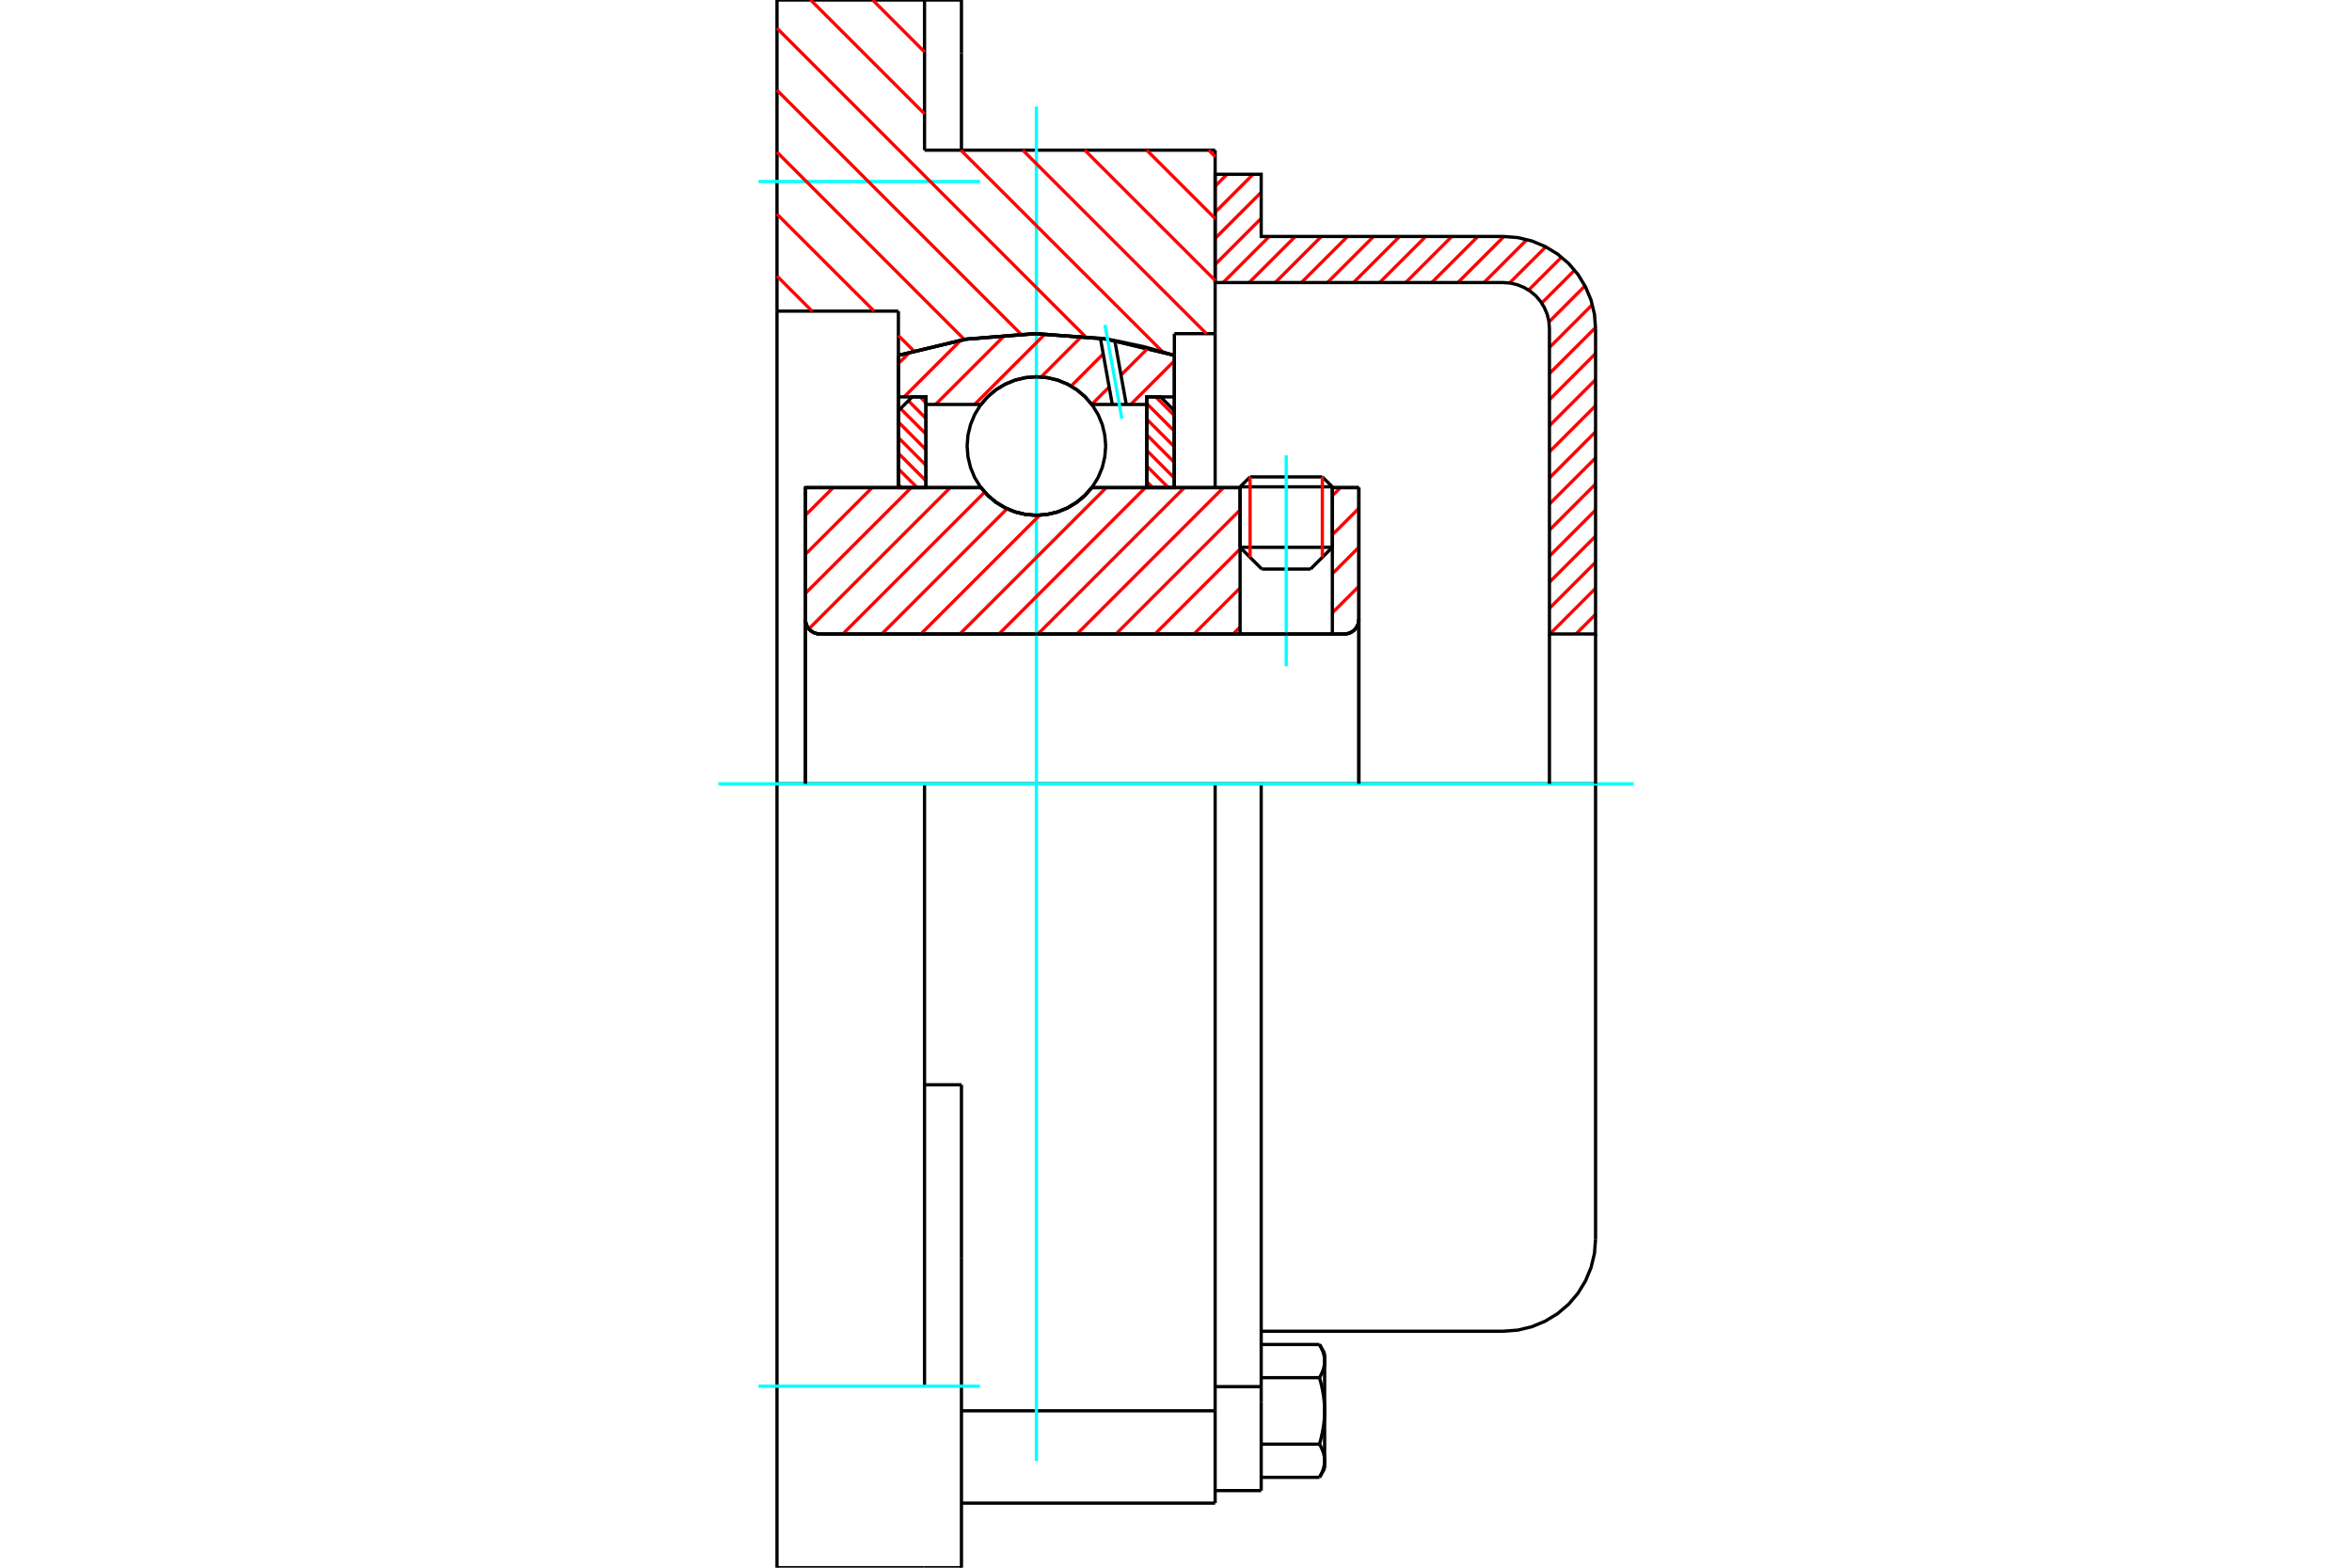 <?xml version="1.0" standalone="no"?>
<!DOCTYPE svg PUBLIC "-//W3C//DTD SVG 1.1//EN"
	"http://www.w3.org/Graphics/SVG/1.1/DTD/svg11.dtd">
<svg xmlns="http://www.w3.org/2000/svg" height="100%" width="100%" viewBox="0 0 36000 24000">
	<rect x="-1800" y="-1200" width="39600" height="26400" style="fill:#FFF"/>
	<g style="fill:none; fill-rule:evenodd" transform="matrix(1 0 0 1 0 0)">
		<g style="fill:none; stroke:#000; stroke-width:50; shape-rendering:geometricPrecision">
			<line x1="20393" y1="7453" x2="18981" y2="7453"/>
			<line x1="19134" y1="7301" x2="20240" y2="7301"/>
			<line x1="18981" y1="8379" x2="20393" y2="8379"/>
			<line x1="20059" y1="8712" x2="19314" y2="8712"/>
			<polyline points="20576,9706 20611,9703 20645,9695 20677,9682 20707,9663 20733,9641 20756,9614 20774,9584 20788,9552 20796,9518 20799,9483"/>
			<line x1="20799" y1="7465" x2="20799" y2="9483"/>
			<line x1="20393" y1="7465" x2="20799" y2="7465"/>
			<line x1="16711" y1="7465" x2="18981" y2="7465"/>
			<polyline points="15015,7465 15123,7588 15248,7692 15389,7777 15540,7838 15700,7876 15863,7889 16026,7876 16186,7838 16337,7777 16478,7692 16603,7588 16711,7465"/>
			<line x1="12328" y1="7465" x2="15015" y2="7465"/>
			<line x1="12328" y1="9483" x2="12328" y2="7465"/>
			<polyline points="12328,9483 12331,9518 12339,9552 12352,9584 12371,9614 12393,9641 12420,9663 12449,9682 12482,9695 12516,9703 12551,9706"/>
			<line x1="20576" y1="9706" x2="12551" y2="9706"/>
			<line x1="20799" y1="9483" x2="20799" y2="12000"/>
			<line x1="12328" y1="9483" x2="12328" y2="12000"/>
			<line x1="19134" y1="7301" x2="18981" y2="7453"/>
			<line x1="20393" y1="7453" x2="20240" y2="7301"/>
			<line x1="20059" y1="8712" x2="20393" y2="8379"/>
			<line x1="18981" y1="8379" x2="19314" y2="8712"/>
			<line x1="18981" y1="7453" x2="18981" y2="8379"/>
			<line x1="20393" y1="8379" x2="20393" y2="7453"/>
			<polyline points="20576,9706 20611,9703 20645,9695 20677,9682 20707,9663 20733,9641 20756,9614 20774,9584 20788,9552 20796,9518 20799,9483"/>
			<polyline points="12328,9483 12331,9518 12339,9552 12352,9584 12371,9614 12393,9641 12420,9663 12449,9682 12482,9695 12516,9703 12551,9706"/>
			<line x1="18599" y1="23012" x2="18599" y2="21600"/>
			<line x1="14716" y1="21598" x2="18599" y2="21598"/>
			<line x1="14151" y1="2299" x2="18599" y2="2299"/>
			<line x1="18599" y1="12000" x2="18599" y2="21598"/>
			<line x1="18599" y1="12000" x2="14151" y2="12000"/>
			<line x1="14716" y1="16607" x2="14151" y2="16607"/>
			<line x1="14151" y1="12000" x2="11893" y2="12000"/>
			<line x1="13751" y1="4763" x2="11893" y2="4763"/>
			<line x1="13751" y1="5440" x2="13751" y2="4763"/>
			<polyline points="17975,5440 16932,5191 15863,5108 14794,5191 13751,5440"/>
			<line x1="17975" y1="5108" x2="17975" y2="5440"/>
			<line x1="18599" y1="5108" x2="17975" y2="5108"/>
			<line x1="18599" y1="2299" x2="18599" y2="5108"/>
			<line x1="14151" y1="0" x2="14151" y2="2299"/>
			<line x1="11893" y1="0" x2="14151" y2="0"/>
			<line x1="11893" y1="4763" x2="11893" y2="0"/>
			<line x1="17975" y1="5440" x2="17975" y2="7465"/>
			<line x1="13751" y1="7465" x2="13751" y2="5440"/>
			<line x1="18599" y1="5108" x2="18599" y2="7465"/>
			<line x1="11893" y1="12000" x2="11893" y2="4763"/>
			<polyline points="11893,24000 11893,21221 11893,12000"/>
			<line x1="14716" y1="19255" x2="14716" y2="16607"/>
			<line x1="14151" y1="21221" x2="14151" y2="12000"/>
			<line x1="14716" y1="24000" x2="14716" y2="19255"/>
			<line x1="14716" y1="814" x2="14716" y2="0"/>
			<line x1="14716" y1="2299" x2="14716" y2="814"/>
			<line x1="11893" y1="24000" x2="14151" y2="24000"/>
			<line x1="14716" y1="23012" x2="18599" y2="23012"/>
			<line x1="14716" y1="0" x2="14151" y2="0"/>
			<line x1="14151" y1="24000" x2="14716" y2="24000"/>
			<line x1="18599" y1="21228" x2="19304" y2="21228"/>
			<line x1="19304" y1="21460" x2="19304" y2="21228"/>
			<line x1="19304" y1="21600" x2="19304" y2="21460"/>
			<line x1="19304" y1="22820" x2="19304" y2="21600"/>
			<polyline points="19304,21228 19304,12000 18599,12000"/>
			<polyline points="20196,21091 20201,21083 20205,21075 20210,21067 20214,21060 20218,21052 20222,21044 20225,21037 20229,21029 20232,21022 20235,21014 20239,21007 20242,20999 20244,20992 20247,20985 20250,20978 20252,20970 20255,20963 20257,20956 20259,20949 20261,20942 20263,20935 20264,20928 20266,20921 20267,20914 20269,20907 20270,20900 20271,20893 20272,20886 20273,20879 20273,20872 20274,20865 20274,20858 20275,20851 20275,20844 20275,20837"/>
			<polyline points="20275,21600 20275,21586 20275,21572 20274,21558 20274,21544 20273,21530 20273,21516 20272,21502 20271,21489 20270,21475 20269,21461 20267,21447 20266,21433 20264,21419 20263,21405 20261,21390 20259,21376 20257,21362 20255,21348 20252,21334 20250,21319 20247,21305 20244,21290 20242,21276 20239,21261 20235,21246 20232,21231 20229,21216 20225,21201 20222,21186 20218,21170 20214,21155 20210,21139 20205,21123 20201,21107 20196,21091"/>
			<line x1="20275" y1="20837" x2="20275" y2="21600"/>
			<polyline points="20275,22363 20275,22356 20275,22349 20274,22342 20274,22335 20273,22328 20273,22321 20272,22314 20271,22307 20270,22300 20269,22293 20267,22286 20266,22279 20264,22272 20263,22265 20261,22258 20259,22251 20257,22244 20255,22237 20252,22230 20250,22222 20247,22215 20244,22208 20242,22201 20239,22193 20235,22186 20232,22178 20229,22171 20225,22163 20222,22156 20218,22148 20214,22140 20210,22133 20205,22125 20201,22117 20196,22109"/>
			<line x1="20275" y1="21600" x2="20275" y2="22363"/>
			<polyline points="20196,22109 20201,22093 20205,22077 20210,22061 20214,22045 20218,22030 20222,22014 20225,21999 20229,21984 20232,21969 20235,21954 20239,21939 20242,21924 20244,21910 20247,21895 20250,21881 20252,21866 20255,21852 20257,21838 20259,21824 20261,21810 20263,21795 20264,21781 20266,21767 20267,21753 20269,21739 20270,21725 20271,21711 20272,21698 20273,21684 20273,21670 20274,21656 20274,21642 20275,21628 20275,21614 20275,21600"/>
			<line x1="20275" y1="22363" x2="20275" y2="22481"/>
			<polyline points="20196,22617 20201,22609 20205,22601 20210,22593 20214,22586 20218,22578 20222,22570 20225,22562 20229,22555 20232,22547 20235,22540 20239,22533 20242,22525 20244,22518 20247,22511 20250,22503 20252,22496 20255,22489 20257,22482 20259,22475 20261,22468 20263,22461 20264,22454 20266,22447 20267,22440 20269,22433 20270,22426 20271,22419 20272,22412 20273,22405 20273,22398 20274,22391 20274,22384 20275,22377 20275,22370 20275,22363"/>
			<polyline points="20275,20837 20275,20830 20275,20823 20274,20816 20274,20809 20273,20802 20273,20795 20272,20788 20271,20781 20270,20774 20269,20767 20267,20760 20266,20753 20264,20746 20263,20739 20261,20732 20259,20725 20257,20718 20255,20711 20252,20704 20250,20697 20247,20689 20244,20682 20242,20675 20239,20667 20235,20660 20232,20653 20229,20645 20225,20638 20222,20630 20218,20622 20214,20614 20210,20607 20205,20599 20201,20591 20196,20583"/>
			<line x1="20275" y1="20719" x2="20275" y2="20837"/>
			<line x1="19304" y1="22617" x2="20196" y2="22617"/>
			<line x1="19304" y1="22109" x2="20196" y2="22109"/>
			<line x1="19304" y1="21091" x2="20196" y2="21091"/>
			<line x1="19304" y1="20583" x2="20196" y2="20583"/>
			<polyline points="24422,12000 23011,12000 19304,12000"/>
			<line x1="24422" y1="18968" x2="24422" y2="12000"/>
			<line x1="18599" y1="22820" x2="19304" y2="22820"/>
			<line x1="20196" y1="22617" x2="20275" y2="22481"/>
			<line x1="20275" y1="20719" x2="20196" y2="20583"/>
			<polyline points="23011,20380 23231,20363 23447,20311 23651,20226 23840,20111 24009,19967 24153,19798 24268,19609 24353,19405 24405,19189 24422,18968"/>
			<line x1="19304" y1="20380" x2="23011" y2="20380"/>
		</g>
		<g style="fill:none; stroke:#0FF; stroke-width:50; shape-rendering:geometricPrecision">
			<line x1="19687" y1="10199" x2="19687" y2="6971"/>
			<line x1="15863" y1="22368" x2="15863" y2="1632"/>
			<line x1="10995" y1="12000" x2="25005" y2="12000"/>
			<line x1="11610" y1="2779" x2="14999" y2="2779"/>
			<line x1="11610" y1="21221" x2="14999" y2="21221"/>
		</g>
		<g style="fill:none; stroke:#F00; stroke-width:50; shape-rendering:geometricPrecision">
			<line x1="24422" y1="9405" x2="24122" y2="9706"/>
			<line x1="24422" y1="9006" x2="23723" y2="9706"/>
			<line x1="24422" y1="8607" x2="23716" y2="9313"/>
			<line x1="24422" y1="8208" x2="23716" y2="8913"/>
			<line x1="24422" y1="7808" x2="23716" y2="8514"/>
			<line x1="24422" y1="7409" x2="23716" y2="8115"/>
			<line x1="24422" y1="7010" x2="23716" y2="7716"/>
			<line x1="24422" y1="6610" x2="23716" y2="7316"/>
			<line x1="24422" y1="6211" x2="23716" y2="6917"/>
			<line x1="24422" y1="5812" x2="23716" y2="6518"/>
			<line x1="24422" y1="5412" x2="23716" y2="6118"/>
			<line x1="24422" y1="5014" x2="23716" y2="5719"/>
			<line x1="24373" y1="4663" x2="23716" y2="5320"/>
			<line x1="24260" y1="4376" x2="23709" y2="4928"/>
			<line x1="24102" y1="4136" x2="23598" y2="4640"/>
			<line x1="23901" y1="3937" x2="23397" y2="4441"/>
			<line x1="23660" y1="3779" x2="23106" y2="4332"/>
			<line x1="23372" y1="3667" x2="22714" y2="4326"/>
			<line x1="23020" y1="3620" x2="22315" y2="4326"/>
			<line x1="22621" y1="3620" x2="21915" y2="4326"/>
			<line x1="22222" y1="3620" x2="21516" y2="4326"/>
			<line x1="21823" y1="3620" x2="21117" y2="4326"/>
			<line x1="21423" y1="3620" x2="20717" y2="4326"/>
			<line x1="21024" y1="3620" x2="20318" y2="4326"/>
			<line x1="20625" y1="3620" x2="19919" y2="4326"/>
			<line x1="20225" y1="3620" x2="19519" y2="4326"/>
			<line x1="19826" y1="3620" x2="19120" y2="4326"/>
			<line x1="19427" y1="3620" x2="18721" y2="4326"/>
			<line x1="19304" y1="3343" x2="18599" y2="4049"/>
			<line x1="19304" y1="2944" x2="18599" y2="3649"/>
			<line x1="19180" y1="2668" x2="18599" y2="3250"/>
			<line x1="18781" y1="2668" x2="18599" y2="2851"/>
		</g>
		<g style="fill:none; stroke:#000; stroke-width:50; shape-rendering:geometricPrecision">
			<polyline points="18599,4326 18599,2668 19304,2668 19304,3620 23011,3620"/>
			<polyline points="24422,5032 24405,4811 24353,4595 24268,4391 24153,4202 24009,4033 23840,3889 23651,3774 23447,3689 23231,3637 23011,3620"/>
			<polyline points="24422,5032 24422,9706 23716,9706 23716,5032 23708,4921 23682,4813 23639,4711 23582,4617 23510,4532 23425,4460 23331,4403 23229,4360 23121,4334 23011,4326 18599,4326"/>
			<line x1="24422" y1="12000" x2="24422" y2="9706"/>
			<line x1="23716" y1="9706" x2="23716" y2="12000"/>
		</g>
		<g style="fill:none; stroke:#F00; stroke-width:50; shape-rendering:geometricPrecision">
			<line x1="18501" y1="2299" x2="18599" y2="2397"/>
			<line x1="17552" y1="2299" x2="18599" y2="3345"/>
			<line x1="16604" y1="2299" x2="18599" y2="4293"/>
			<line x1="13357" y1="0" x2="14151" y2="795"/>
			<line x1="15655" y1="2299" x2="18465" y2="5108"/>
			<line x1="12408" y1="0" x2="14151" y2="1743"/>
			<line x1="14707" y1="2299" x2="17797" y2="5388"/>
			<line x1="11893" y1="432" x2="16611" y2="5151"/>
			<line x1="11893" y1="1381" x2="15627" y2="5115"/>
			<line x1="11893" y1="2329" x2="14763" y2="5200"/>
			<line x1="11893" y1="3278" x2="13379" y2="4763"/>
			<line x1="13751" y1="5136" x2="13986" y2="5371"/>
			<line x1="11893" y1="4226" x2="12430" y2="4763"/>
		</g>
		<g style="fill:none; stroke:#000; stroke-width:50; shape-rendering:geometricPrecision">
			<polyline points="17975,5440 16932,5191 15863,5108 14794,5191 13751,5440"/>
		</g>
		<g style="fill:none; stroke:#F00; stroke-width:50; shape-rendering:geometricPrecision">
			<line x1="20240" y1="7301" x2="20240" y2="8532"/>
			<line x1="19134" y1="8532" x2="19134" y2="7301"/>
			<line x1="13751" y1="7417" x2="13799" y2="7465"/>
			<line x1="13751" y1="7178" x2="14038" y2="7465"/>
			<line x1="13751" y1="6939" x2="14173" y2="7362"/>
			<line x1="13751" y1="6700" x2="14173" y2="7123"/>
			<line x1="13751" y1="6461" x2="14173" y2="6884"/>
			<line x1="13783" y1="6255" x2="14173" y2="6645"/>
			<line x1="13903" y1="6135" x2="14173" y2="6406"/>
			<line x1="14083" y1="6076" x2="14173" y2="6167"/>
		</g>
		<g style="fill:none; stroke:#000; stroke-width:50; shape-rendering:geometricPrecision">
			<polyline points="14173,7465 14173,6076 13962,6076 13751,6287 13751,7465 14173,7465"/>
		</g>
		<g style="fill:none; stroke:#F00; stroke-width:50; shape-rendering:geometricPrecision">
			<line x1="17689" y1="6076" x2="17975" y2="6362"/>
			<line x1="17553" y1="6179" x2="17975" y2="6601"/>
			<line x1="17553" y1="6418" x2="17975" y2="6840"/>
			<line x1="17553" y1="6657" x2="17975" y2="7079"/>
			<line x1="17553" y1="6896" x2="17975" y2="7318"/>
			<line x1="17553" y1="7135" x2="17883" y2="7465"/>
			<line x1="17553" y1="7374" x2="17644" y2="7465"/>
		</g>
		<g style="fill:none; stroke:#000; stroke-width:50; shape-rendering:geometricPrecision">
			<polyline points="17553,7465 17553,6076 17764,6076 17975,6287 17975,7465 17553,7465"/>
			<polyline points="16924,6828 16910,6662 16872,6501 16808,6347 16721,6205 16613,6078 16486,5970 16344,5883 16191,5820 16029,5781 15863,5768 15697,5781 15535,5820 15382,5883 15240,5970 15113,6078 15005,6205 14918,6347 14855,6501 14816,6662 14803,6828 14816,6994 14855,7156 14918,7310 15005,7452 15113,7578 15240,7686 15382,7773 15535,7837 15697,7876 15863,7889 16029,7876 16191,7837 16344,7773 16486,7686 16613,7578 16721,7452 16808,7310 16872,7156 16910,6994 16924,6828"/>
		</g>
		<g style="fill:none; stroke:#F00; stroke-width:50; shape-rendering:geometricPrecision">
			<line x1="17975" y1="5524" x2="17307" y2="6192"/>
			<line x1="17577" y1="5325" x2="17158" y2="5743"/>
			<line x1="16977" y1="5925" x2="16711" y2="6191"/>
			<line x1="17087" y1="5218" x2="17067" y2="5237"/>
			<line x1="16886" y1="5418" x2="16394" y2="5911"/>
			<line x1="16560" y1="5146" x2="15936" y2="5771"/>
			<line x1="15999" y1="5110" x2="14917" y2="6192"/>
			<line x1="15384" y1="5128" x2="14320" y2="6192"/>
			<line x1="14709" y1="5206" x2="13839" y2="6076"/>
			<line x1="13931" y1="5387" x2="13751" y2="5566"/>
		</g>
		<g style="fill:none; stroke:#000; stroke-width:50; shape-rendering:geometricPrecision">
			<polyline points="13751,7465 13751,6076 13751,5440"/>
			<polyline points="16843,5178 15803,5108 14764,5196 13751,5440"/>
			<polyline points="17063,5213 16953,5195 16843,5178"/>
			<polyline points="17975,5440 17523,5311 17063,5213"/>
			<polyline points="17975,5440 17975,6076 17553,6076 17553,6192 17553,7465"/>
			<polyline points="17553,6192 17239,6192 17025,6192 16711,6192 16603,6069 16478,5964 16337,5880 16186,5818 16026,5781 15863,5768 15700,5781 15540,5818 15389,5880 15248,5964 15123,6069 15015,6192 14173,6192 14173,7465"/>
			<polyline points="14173,6192 14173,6076 13751,6076"/>
			<line x1="17975" y1="6076" x2="17975" y2="7465"/>
		</g>
		<g style="fill:none; stroke:#0FF; stroke-width:50; shape-rendering:geometricPrecision">
			<line x1="17172" y1="6411" x2="16913" y2="4975"/>
		</g>
		<g style="fill:none; stroke:#000; stroke-width:50; shape-rendering:geometricPrecision">
			<line x1="17025" y1="6192" x2="16843" y2="5178"/>
			<line x1="17239" y1="6192" x2="17063" y2="5213"/>
		</g>
		<g style="fill:none; stroke:#F00; stroke-width:50; shape-rendering:geometricPrecision">
			<line x1="20751" y1="9620" x2="20713" y2="9659"/>
			<line x1="20799" y1="8976" x2="20393" y2="9382"/>
			<line x1="20799" y1="8378" x2="20393" y2="8784"/>
			<line x1="20799" y1="7781" x2="20393" y2="8187"/>
			<line x1="18981" y1="9599" x2="18874" y2="9706"/>
			<line x1="20518" y1="7465" x2="20393" y2="7590"/>
			<line x1="18981" y1="9001" x2="18276" y2="9706"/>
			<line x1="18981" y1="8404" x2="17679" y2="9706"/>
			<line x1="18981" y1="7807" x2="17082" y2="9706"/>
			<line x1="18726" y1="7465" x2="16484" y2="9706"/>
			<line x1="18128" y1="7465" x2="15887" y2="9706"/>
			<line x1="17531" y1="7465" x2="15290" y2="9706"/>
			<line x1="16933" y1="7465" x2="14692" y2="9706"/>
			<line x1="15914" y1="7887" x2="14095" y2="9706"/>
			<line x1="15414" y1="7789" x2="13497" y2="9706"/>
			<line x1="15072" y1="7534" x2="12900" y2="9706"/>
			<line x1="14544" y1="7465" x2="12381" y2="9627"/>
			<line x1="13947" y1="7465" x2="12328" y2="9083"/>
			<line x1="13349" y1="7465" x2="12328" y2="8486"/>
			<line x1="12752" y1="7465" x2="12328" y2="7888"/>
		</g>
		<g style="fill:none; stroke:#000; stroke-width:50; shape-rendering:geometricPrecision">
			<line x1="20799" y1="12000" x2="20799" y2="7465"/>
			<polyline points="20576,9706 20611,9703 20645,9695 20677,9682 20707,9663 20733,9641 20756,9614 20774,9584 20788,9552 20796,9518 20799,9483"/>
			<polyline points="20576,9706 20393,9706 20393,7465"/>
			<polyline points="20393,9706 18981,9706 18981,7465"/>
			<line x1="18981" y1="9706" x2="12551" y2="9706"/>
			<polyline points="12328,9483 12331,9518 12339,9552 12352,9584 12371,9614 12393,9641 12420,9663 12449,9682 12482,9695 12516,9703 12551,9706"/>
			<polyline points="12328,9483 12328,7465 12750,7465 15015,7465 15123,7588 15248,7692 15389,7777 15540,7838 15700,7876 15863,7889 16026,7876 16186,7838 16337,7777 16478,7692 16603,7588 16711,7465 18981,7465"/>
			<line x1="20393" y1="7465" x2="20799" y2="7465"/>
			<line x1="12328" y1="12000" x2="12328" y2="9483"/>
		</g>
	</g>
</svg>
